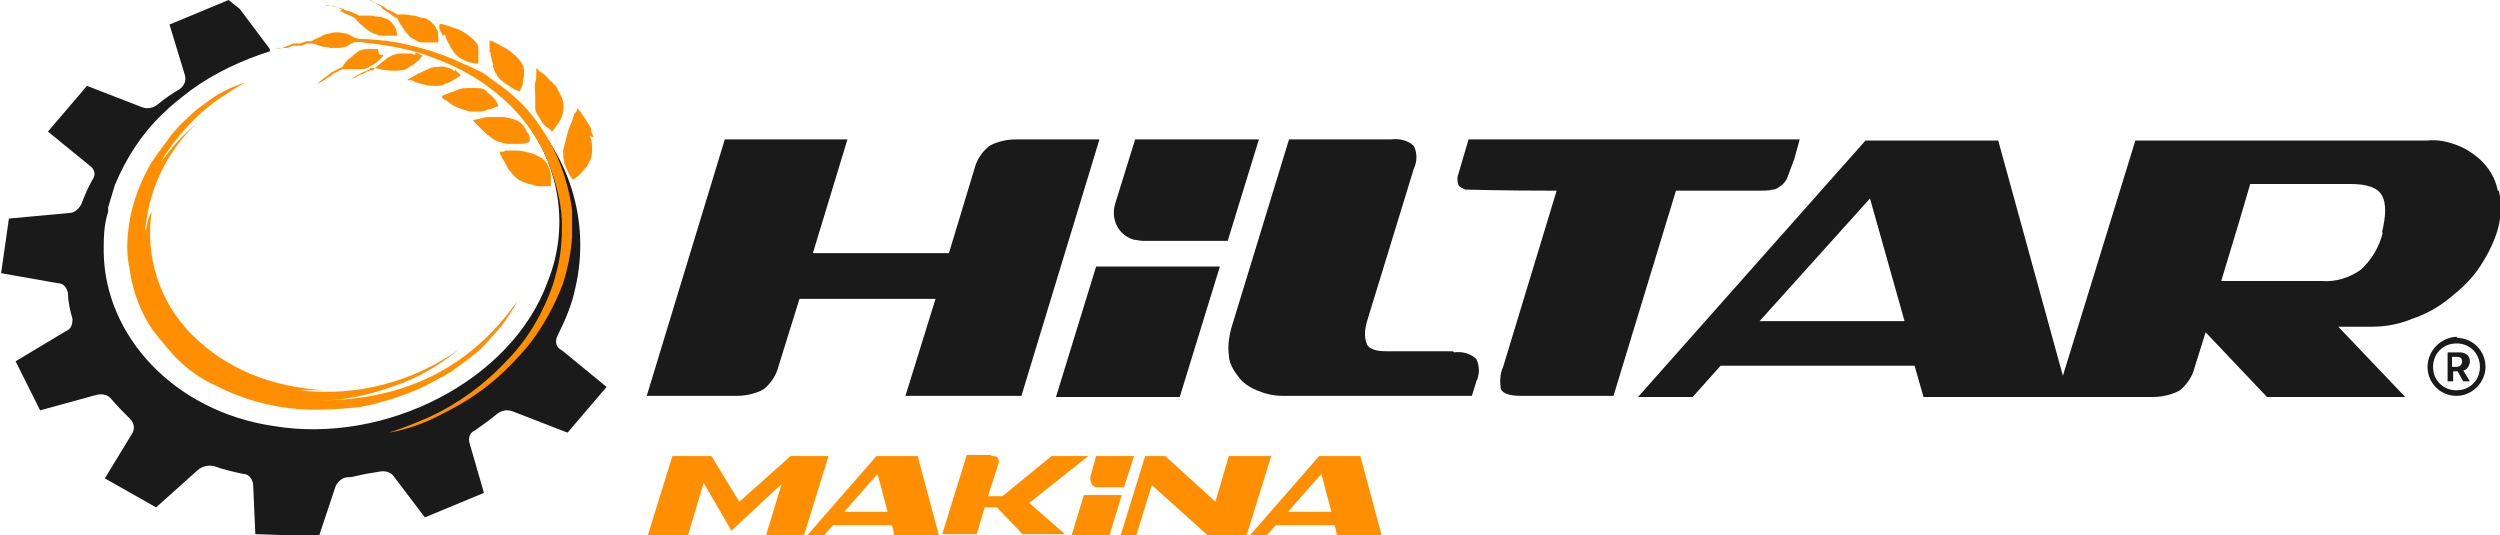 <?xml version="1.0" encoding="UTF-8"?>
<svg id="Layer_1" xmlns="http://www.w3.org/2000/svg" version="1.1" viewBox="0 0 224.2 48">
  <!-- Generator: Adobe Illustrator 29.3.1, SVG Export Plug-In . SVG Version: 2.1.0 Build 151)  -->
  <defs>
    <style>
      .st0 {
        fill: #ff8f00;
      }

      .st1 {
        fill: #1a1a1a;
      }
    </style>
  </defs>
  <g id="Group_55392">
    <g id="Group_55391">
      <g id="Group_55379">
        <path id="Path_2475" class="st1" d="M91.1,12.5c-.8,0-1.7.2-2.4.6-.6.5-1.1,1.2-1.3,2l-2.3,7.6h-12.2l3.1-10.2h-11l-7,23h8.1c.8,0,1.7-.2,2.4-.6.6-.5,1.1-1.2,1.3-2l1.9-6.1h12.2l-2.7,8.7h10.4l7-23h-7.6Z"/>
        <path id="Path_2476" class="st1" d="M130.3,31.5h-6c-.9,0-1.5-.2-1.7-.6-.3-.7-.2-1.4,0-2.1l4.2-13.7c.3-.6.3-1.4,0-2-.5-.5-1.3-.7-2-.6h-9.2l-5.2,17c-.2.8-.3,1.6-.2,2.3,0,.7.4,1.4.8,1.9.4.6,1,1,1.7,1.3.7.3,1.5.5,2.3.5h17l.4-1.3c.3-.6.3-1.4,0-2-.5-.5-1.3-.7-2-.6"/>
        <path id="Path_2477" class="st1" d="M157.8,17.1c.4,0,.8,0,1.2-.1.3,0,.5-.2.8-.4.2-.2.4-.4.5-.7.1-.3.3-.8.6-1.6l.5-1.8h-29.7c-.6,2-.9,3.1-1,3.4,0,.2,0,.5.1.7.1.2.4.3.6.4.3,0,3,.1,8.2.1l-4.8,15.8c-.3.6-.3,1.4-.2,2,.2.4.8.6,1.8.6h8.3l5.6-18.4h7.5Z"/>
        <path id="Path_2478" class="st1" d="M224,17.1c-.2-1.1-.8-2.1-1.7-2.9-.6-.5-1.2-.9-2-1.2-.8-.3-1.7-.5-2.6-.4h-26.2l-6.5,21.1-5.8-21.1h-11.9l-20.4,23h4.9l2.5-2.8h17.4l.8,2.8h20.6c.8,0,1.7-.2,2.4-.6.6-.5,1.1-1.2,1.3-2l1-3.2,5.5,5.8h12.4l-6-6.3h3c1.2,0,2.4-.2,3.6-.7,1.2-.4,2.3-1,3.3-1.8,1-.8,1.9-1.6,2.6-2.6.7-1,1.3-2.1,1.7-3.3.4-1.2.5-2.5.2-3.8M157.8,28.8l9.9-11,3.1,11h-13ZM213.7,20.8c-.3,1.3-1,2.5-2,3.4-1,.7-2.2,1.1-3.5,1h-9l1.6-5.3,1-3.4h9c1.4,0,2.4.3,2.8,1s.4,1.8,0,3.4"/>
        <path id="Path_2479" class="st1" d="M220.3,30.3c1.5,0,2.6,1.2,2.6,2.6s-1.2,2.6-2.6,2.6c-1.5,0-2.6-1.2-2.6-2.6,0-.7.3-1.4.8-1.9.5-.5,1.2-.8,1.9-.8M220.3,35c1.2,0,2.1-.9,2.1-2.1,0-1.2-.9-2.1-2.1-2.1-1.2,0-2.1.9-2.1,2.1,0,.6.2,1.1.6,1.5.4.4.9.6,1.5.6M220.9,33.2l.6,1h-.6l-.5-.9h-.4v.9h-.5v-2.6h1.1c.5,0,.9.3.9.8,0,0,0,0,0,0,0,.3-.2.7-.5.8M219.9,32v.9h.4c.3,0,.5-.2.5-.5,0-.3-.2-.4-.5-.4h-.4Z"/>
        <path id="Path_2480" class="st1" d="M110.1,21.6l2.8-9.1h-11.1l-1.8,5.8c-.4,1.4.3,2.8,1.7,3.2.2,0,.5.1.8.1h7.6Z"/>
        <path id="Path_2481" class="st1" d="M98.3,23.9l-3.6,11.7h11.1l3.6-11.7h-11.1Z"/>
      </g>
      <path id="Path_2489" class="st1" d="M50.2,31.3c-.4-.3-.4-.8-.2-1.2.7-1.4,1.3-2.8,1.6-4.3,1.4-6-.6-12.3-5.2-16.4-.1,0-.2.2-.4.2,4,4.2,5.3,10.3,3.1,15.7-3.2,8.8-14.5,14.6-24.6,12.9-8.8-1.3-15.1-8-15.2-15.6,0-1.2,0-2.4.4-3.6,0-.1,0-.3,0-.4.2-.7.4-1.3.6-2,1-2.4,2.4-4.6,4.3-6.4.8-.8,1.6-1.4,2.5-2.1,2.2-1.6,4.6-2.7,7.1-3.5h0c0-.1,0-.2,0-.2l-2.7-3.6L20.5,0l-5.3,2.2,1.4,4.6c.1.5-.1.9-.5,1.2-.7.4-1.4.9-2,1.4-.4.3-.9.4-1.4.2l-4.9-1.9-3.5,4.1,3.8,3.1c.4.3.5.8.2,1.2-.4.7-.7,1.4-1,2.2-.2.4-.6.8-1.1.8l-5.4.5-.7,4.9,5.1.9c.5,0,.8.4.9.9,0,.8.2,1.6.4,2.3,0,.5-.1.9-.6,1.1l-4.5,2.7,2.2,4.4,5.1-1.4c.5-.1,1,0,1.3.4.5.6,1.1,1.2,1.7,1.8.3.3.4.8.2,1.2l-2.5,4.1,4.6,2.6,3.8-3.4c.4-.3.9-.4,1.4-.3.8.3,1.7.5,2.6.7.5,0,.8.4.9.9l.2,4.5,5.7.2,1.5-4.5c.2-.4.6-.8,1.1-.8.5,0,1-.2,1.6-.3l1.2-.2c.5-.1,1,0,1.3.4l2.8,3.7,5.3-2.2-1.3-4.5c-.1-.4,0-.9.5-1.1.7-.5,1.4-1,2-1.5.4-.3.9-.4,1.4-.2l4.9,1.9,3.5-4.1-3.9-3.2Z"/>
    </g>
    <g id="Group_55390">
      <g id="Group_55380">
        <path id="Path_2482" class="st0" d="M74.3,40.9l-2.2,7.1h-3.4l1.4-4.6c-2.7,2.5-4.2,3.9-4.5,4.2l-2.5-4.3-1.4,4.7h-3.6l2.2-7.1h3.5l2.5,4.1,4.6-4.1h3.3Z"/>
        <path id="Path_2483" class="st0" d="M82.3,40.9l1.9,7.1h-4l-.2-.9h-5.3l-.8.9h-1.5l6.2-7.1h3.6ZM79.6,45.9l-.9-3.4-3,3.4h4Z"/>
        <path id="Path_2484" class="st0" d="M88.9,40.9c.2,0,.5,0,.6.2.1.2.1.4,0,.6l-.9,2.8h1.3l4.4-3.6h3.3l-5.3,4.2,3.2,2.8h-3.8l-2.3-2.4h-1.1l-.7,2.4h-3.1l2.2-7.1h2.2Z"/>
        <path id="Path_2485" class="st0" d="M110.3,40.9h3.7l-2.2,7.1h-3.5s-5-4.5-5-4.5l-1.4,4.5h-1.4l2.2-7.1h1.8s4.5,4.1,4.5,4.1l1.2-4.1Z"/>
        <path id="Path_2486" class="st0" d="M122,40.9l1.9,7.1h-4l-.2-.9h-5.3l-.8.9h-1.5l6.2-7.1h3.6ZM119.4,45.9l-.9-3.4-3,3.4h4Z"/>
        <path id="Path_2487" class="st0" d="M100.8,43.7l.9-2.8h-3.4l-.5,1.8c-.1.4.1.9.5,1,0,0,.2,0,.2,0h2.3Z"/>
        <path id="Path_2488" class="st0" d="M97.2,44.4l-1.1,3.6h3.4l1.1-3.6h-3.4Z"/>
      </g>
      <g id="Group_55389">
        <path id="Path_2490" class="st0" d="M39.5,33.9c.3-.2.7-.4,1-.6.8-.6,1.7-1.2,2.5-1.9h0c.7-.7,1.4-1.5,2-2.2.5-.7,1-1.4,1.4-2.2-4.1,5.8-9.9,8.9-17.7,8.9,2.3,0,4.5-.5,6.7-1.3,2.1-.7,4.1-1.9,5.8-3.3-4.2,3-9.3,4.3-14.4,3.7.4,0,.8,0,1.1,0s.8,0,1.2,0c-4.8-.3-8.8-1.9-11.9-5-2.9-2.9-4.2-7-3.6-11-.2.3-.3.7-.4,1,0,.4-.2.7-.2,1.1.2-3.9,1.9-7.5,4.7-10.1-1.3,1.1-2.4,2.3-3.3,3.6h0c.2-.3.3-.6.6-1,1.4-2,3.1-3.8,5.2-5.1h0c.6-.4,1.2-.8,1.8-1.1-1.3.4-2.5,1-3.5,1.8-.6.4-1.1.8-1.6,1.3,0,0-.1,0-.1.1-.6.5-1.1,1.1-1.5,1.6-.6.8-1.2,1.6-1.8,2.5-.9,1.6-1.6,3.4-1.9,5.2-.2,1.4-.3,2.7,0,4.1.1.8.3,1.6.5,2.3.4,1.2.9,2.3,1.6,3.3.6.8,1.3,1.6,2,2.4,1.1,1.1,2.3,2,3.7,2.6,2.3,1.2,4.9,1.9,7.5,2.1,1.8.1,3.6,0,5.4-.2,1.1-.2,2.1-.5,3.1-.8,1.5-.5,2.9-1.1,4.2-1.9"/>
        <path id="Path_2491" class="st0" d="M22,7.4h0s0,0,0,0c0,0,0,0,.1,0"/>
        <path id="Path_2492" class="st0" d="M48.2,11c0-.1-.2-.2-.2-.3,0,0,0,0,0,0-.9-1.2-2-2.2-3.2-3.1,0,0-.2-.1-.3-.2-.3-.2-.6-.4-.8-.6-.3-.2-.6-.4-.9-.5-.2-.1-.4-.2-.6-.3-.1,0-.3-.2-.5-.2-1.6-.8-3.4-1.4-5.2-1.8-1.2-.3-2.4-.4-3.7-.5-.5,0-.9,0-1.3-.3-.1,0-.3-.2-.5-.2-.2,0-.5-.1-.7-.1-.2,0-.5,0-.7.1-.2,0-.5.1-.7.2-.3.2-.7.3-1,.5h-.5c-.1.1-.3.1-.5.2h-.6c-.4.2-.8.3-1,.4h-.5c0,.1.5,0,.5,0h.5c.2-.1.4-.2.6-.2h.6c.2-.1.4-.1.5-.2h.5c.2,0,.6.2,1,.3.2,0,.4,0,.6.1.2,0,.4,0,.6,0,.2,0,.5,0,.7-.1.2,0,.4-.2.6-.3,0,0,.1,0,.2-.1.3,0,.5-.1.8,0,1.9.2,3.8.5,5.6,1.1,2,.7,4,1.6,5.7,2.9,1.8,1.3,3.3,2.9,4.4,4.8.5.8.9,1.7,1.2,2.6.6,1.6,1,3.4,1,5.1,0,1.2-.1,2.5-.4,3.7-.2.8-.4,1.6-.7,2.3-.9,2.3-2.2,4.4-4,6.2-1.9,2-4.2,3.7-6.8,4.9-.7.3-1.4.6-2.2.9-.5.2-.9.3-1.4.5,1.6-.3,3.1-.8,4.6-1.6,1.2-.6,2.3-1.2,3.4-2,1.6-1.1,3-2.5,4.3-4,1.4-1.7,2.5-3.7,3.3-5.8.4-1.3.7-2.7.8-4.1,0-.8,0-1.7,0-2.5-.4-2.8-1.4-5.5-3.1-7.8"/>
        <path id="Path_2493" class="st0" d="M40.8,6.4c-.2-.1-.4-.3-.6-.3-.3-.1-.5-.2-.8-.1-.3,0-.7,0-1,.2-.3.1-.6.3-.9.4-.2.1-.5.3-.7.4-.2.1-.3.2-.3.2,0,0,0,0,.3,0s.4.2.6.2c.5.2,1.1.3,1.7.3.3,0,.6,0,.8-.2.3,0,.5-.2.7-.3.2-.1.4-.2.5-.3s.2-.1.2-.1c0,0,0-.1-.1-.2-.1-.1-.3-.2-.4-.4"/>
        <path id="Path_2494" class="st0" d="M43.7,8.2c-.3-.2-.5-.3-.8-.3-.2,0-.3,0-.5,0-.2,0-.4,0-.6,0-.4,0-.7.1-1.1.3-.3.1-.6.2-.8.3-.2,0-.3.2-.3.2h0c0,0,.1.1.2.2.2.1.4.2.6.4.3.2.5.3.8.4.3.1.6.2.9.3.3,0,.6,0,.9,0,.3,0,.6-.1.8-.2.3,0,.6-.2.9-.3-.1-.2-.2-.5-.4-.7-.2-.2-.4-.4-.6-.5"/>
        <path id="Path_2495" class="st0" d="M47.3,11.9c-.1-.2-.3-.5-.4-.7-.2-.2-.5-.4-.8-.5-.4-.1-.7-.2-1.1-.2-.4,0-.8,0-1.2,0-.3,0-.6.1-1,.2-.2,0-.4.1-.4.1,0,0,0,0,.2.2s.3.3.5.5l.2.2c0,0,.1.1.2.2.1.1.2.2.4.3.2.2.5.4.8.5.3.1.6.2.9.2.3,0,.6,0,.9,0,.3,0,.7,0,1-.2,0,0,0,0,0-.2,0-.2,0-.4-.2-.6"/>
        <path id="Path_2496" class="st0" d="M45.2,13.6c-.3,0-.4,0-.4,0,0,0,0,.1.1.3s.2.4.4.7c0,.1.2.3.2.4s.2.3.3.4c.2.3.4.5.7.7.3.2.6.3.9.4.3,0,.6.2.9.2.4,0,.7,0,1.1,0,0-.3,0-.6,0-.9,0-.3-.1-.6-.2-.8-.1-.3-.3-.6-.6-.8-.3-.2-.7-.4-1.1-.5-.4-.1-.8-.2-1.2-.2-.3,0-.7,0-1,0"/>
        <path id="Path_2497" class="st0" d="M33.9,4.4c0,0-.2,0-.2,0-.2,0-.4,0-.6,0-.2,0-.5,0-.7.1-.2,0-.4.2-.5.3-.2.1-.3.3-.5.4-.3.2-.5.5-.7.8l-.4.2-.4.2c-.1,0-.3.2-.4.3-.3.2-.6.4-.8.6l-.3.3.3-.2c.2-.1.5-.3.8-.5.1,0,.3-.2.4-.3l.4-.2.4-.2c.2,0,.6,0,1,0,.2,0,.4,0,.6,0,.2,0,.4,0,.6-.1.4-.2.8-.4,1.1-.7.2-.2.3-.3.4-.5,0,0,0,0-.2,0,0,0-.1,0-.2,0"/>
        <path id="Path_2498" class="st0" d="M37.2,4.9c0,0-.2,0-.3-.1-.1,0-.2,0-.3,0-.3,0-.5,0-.8,0-.2,0-.4.1-.7.2-.2.1-.4.2-.6.4-.3.2-.6.5-.9.7,0,0,0,0-.1,0h-.3c0,.1-.4.3-.4.3-.1,0-.3.1-.5.2-.3.2-.6.3-.8.5l-.4.2.4-.2c.2-.1.5-.2.8-.4.2,0,.3-.1.5-.2l.4-.2h.3c0-.1.1-.2.1-.2.8.2,1.6.3,2.4.2.2,0,.5-.1.7-.3.2-.1.4-.2.6-.4.2-.1.3-.3.4-.4s.2-.2.2-.2c0,0,0,0-.2-.1-.1,0-.3-.2-.4-.2"/>
        <path id="Path_2499" class="st0" d="M39.9,3.1c.1.3.2.6.4.9.1.3.3.5.5.8.2.2.4.4.6.5.2.1.5.2.7.3.2,0,.4.1.6.1.1,0,.2,0,.2,0,0,0,0-.1,0-.2,0-.2,0-.4,0-.5,0-.2,0-.5,0-.7,0-.3-.2-.5-.4-.7-.5-.5-1.1-.9-1.8-1.1-.3-.1-.6-.2-.9-.3s-.4,0-.4,0c0,0,0,.1,0,.3s.2.4.3.7"/>
        <path id="Path_2500" class="st0" d="M44,4.7c0,.3.1.7.2,1,0,.2,0,.3.1.5,0,.1.1.3.2.4.1.3.3.5.6.7.2.2.4.3.7.5.3.2.5.3.8.4.1-.3.3-.5.3-.8,0-.3.1-.5.1-.8,0-.3,0-.6-.2-.9-.2-.3-.4-.6-.7-.8-.3-.3-.6-.5-1-.7-.3-.2-.6-.3-.9-.5-.1,0-.2,0-.3-.1h0s0,0,0,.3,0,.5,0,.8"/>
        <path id="Path_2501" class="st0" d="M48.3,10.5c.2.2.3.5.5.7.2.2.4.3.5.4s.2.2.2.2c.2-.2.4-.5.6-.8.4-.6.5-1.2.4-1.9-.1-.4-.3-.7-.5-1.1-.1-.2-.2-.4-.4-.5,0,0-.1-.2-.2-.2s-.1-.2-.2-.2c-.2-.3-.5-.5-.8-.7-.2-.2-.3-.3-.3-.3,0,0,0,.1,0,.4s0,.6-.1.9,0,.8,0,1.2c0,.4,0,.7,0,1.1,0,.3.2.6.4.9"/>
        <path id="Path_2502" class="st0" d="M53.2,12.3c0-.2-.2-.4-.2-.7,0-.2-.2-.4-.3-.6-.2-.3-.4-.6-.6-.9-.2-.2-.3-.4-.3-.4,0,0,0,.2-.2.4s-.2.6-.4,1-.3.8-.4,1.2c-.1.4-.2.8-.3,1.2,0,.3,0,.7.1,1,0,.3.2.6.3.8.1.3.3.6.5.8.3-.2.6-.4.8-.7.2-.2.5-.5.6-.8.2-.3.3-.7.3-1.1,0-.4,0-.9-.2-1.3"/>
        <path id="Path_2503" class="st0" d="M30.4,1c.2,0,.4.1.5.2l.5.2.4.2c.2.2.4.5.7.7.1.1.3.3.5.4.1.1.3.2.5.3.2,0,.4.2.7.2.2,0,.4,0,.7,0,0,0,.2,0,.3,0s.2,0,.2,0c.1,0,.2,0,.2,0,0-.2,0-.4-.1-.6-.2-.4-.4-.7-.8-.9-.2,0-.4-.2-.6-.2-.2,0-.5,0-.7-.1-.4,0-.8,0-1.2,0l-.4-.2-.5-.2c-.2,0-.4-.1-.5-.2-.4-.1-.8-.2-1.1-.3h-.5c0-.1.5,0,.5,0,.3,0,.7.2,1,.4"/>
        <path id="Path_2504" class="st0" d="M34.3.8c.2.1.3.2.5.3l.4.3.3.2c0,0,.1,0,.1,0,.1.2.3.6.6,1,.1.2.3.4.4.5.1.2.3.3.5.4.2.1.4.3.7.3.1,0,.2,0,.4,0s.2,0,.3,0c.2,0,.4,0,.6,0h.2s0,0,0-.2c0-.2,0-.3,0-.5,0-.2-.1-.4-.2-.6-.1-.2-.3-.4-.5-.6-.2-.1-.4-.3-.7-.3-.3,0-.5-.2-.8-.2-.3,0-.5-.1-.8-.1-.2,0-.4,0-.6,0,0,0,0,0-.1,0l-.3-.2-.4-.2c-.2,0-.3-.2-.5-.3-.3-.2-.7-.3-1-.5l-.5-.2.4.2c.3.1.6.3.9.5"/>
      </g>
    </g>
  </g>
</svg>